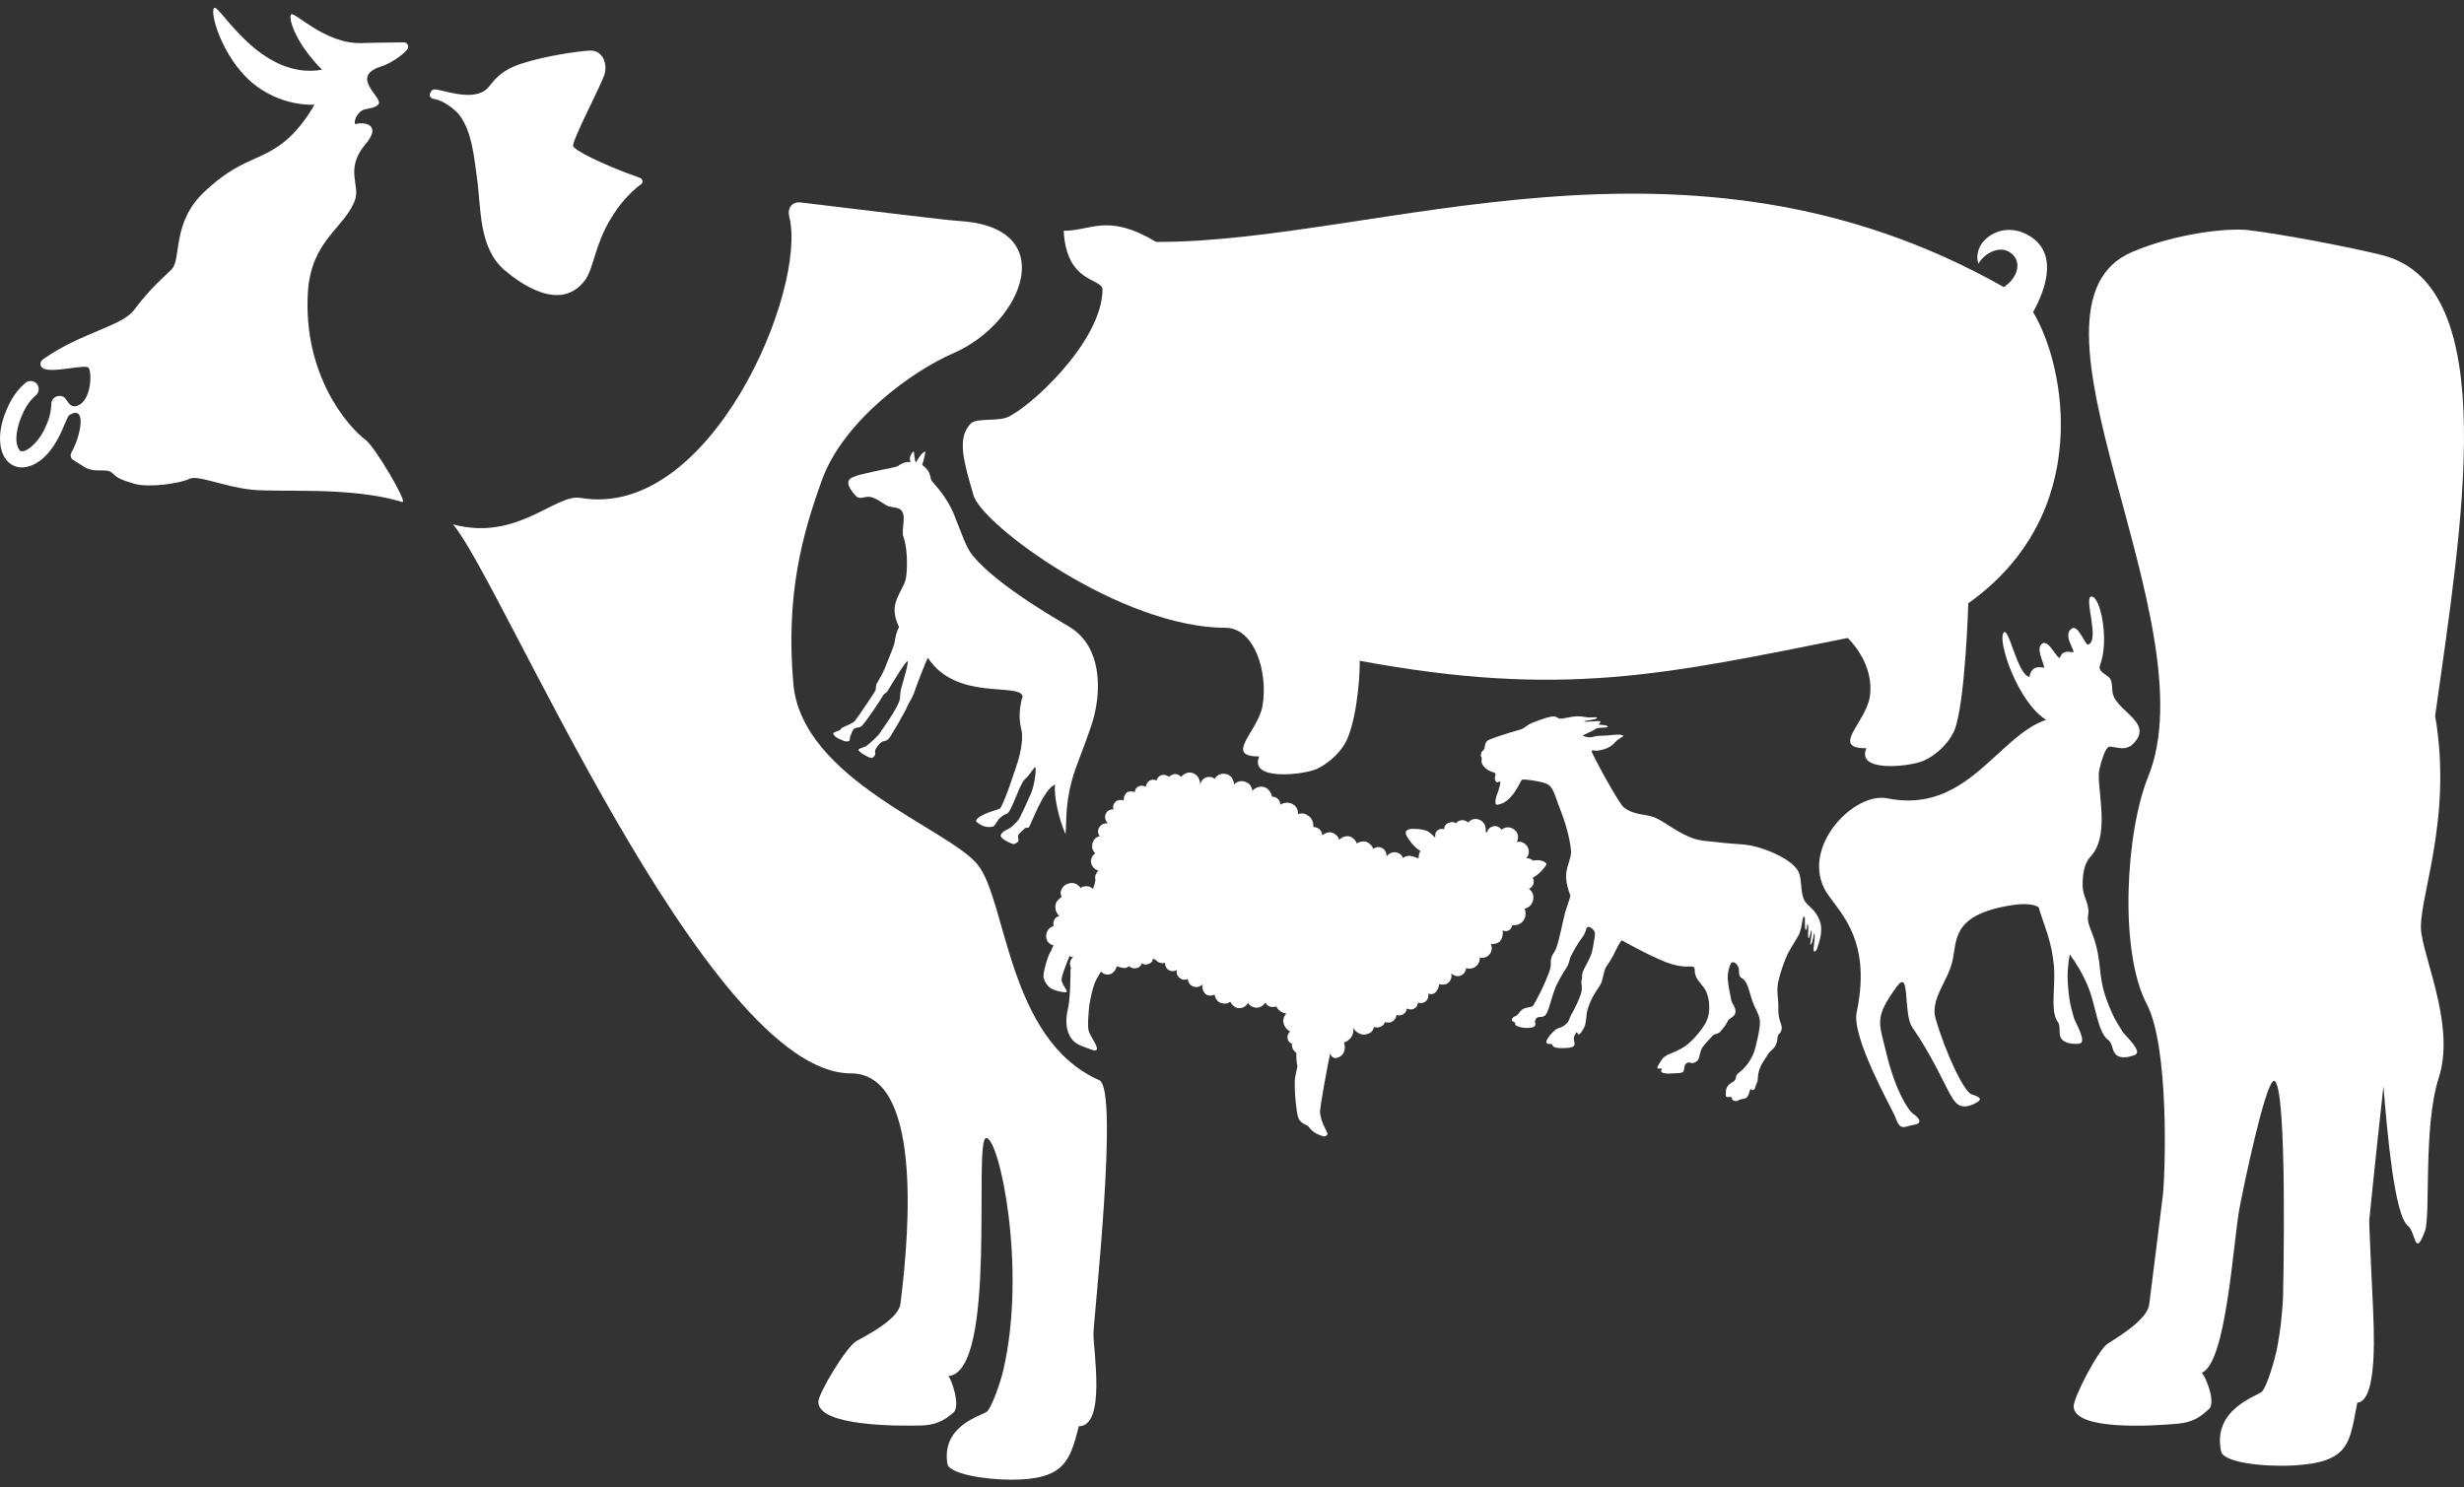 <?xml version="1.0" encoding="utf-8"?>
<!-- Generator: Adobe Illustrator 23.1.1, SVG Export Plug-In . SVG Version: 6.00 Build 0)  -->
<svg version="1.1" id="レイヤー_1" xmlns="http://www.w3.org/2000/svg" xmlns:xlink="http://www.w3.org/1999/xlink" x="0px"
	 y="0px" viewBox="0 0 106 64" style="enable-background:new 0 0 106 64;" xml:space="preserve">
<rect x="0" y="0" width="106" height="64" fill="#333333" stroke="none"/>
<style type="text/css">
	.st0{fill:#FFFFFF;}
</style>
<g>
	<path class="st0" d="M45.84,35.891c0.053-0.621-0.039-1.426,0.408-2.756c0.301-0.836,0.653-1.683,0.816-2.312
		c0.308-1.202,0.305-2.957-0.976-3.799c-0.372-0.244-3.117-1.758-4.241-3.116c-0.291-0.351-0.487-0.984-0.802-1.762
		c-0.313-0.774-0.852-1.312-0.957-1.449c-0.085-0.134-0.039-0.273-0.196-0.488c-0.08-0.098-0.218-0.203-0.218-0.203
		s0.092-0.288,0.139-0.576c-0.211,0.045-0.384,0.463-0.414,0.461c-0.038-0.012-0.089-0.473-0.089-0.473s-0.249,0.177-0.138,0.469
		c-0.199-0.045-0.451,0.084-0.516,0.149c-0.084,0.068-0.59,0.15-0.763,0.186c-0.209,0.048-1.013,0.217-1.082,0.265
		c-0.086,0.038-0.462,0.108-0.259,0.491c0.06,0.118,0.246,0.379,0.36,0.429c0.097,0.032,0.203,0.006,0.345-0.023
		c0.37-0.078,0.782,0.356,0.962,0.398c0.115,0.027,0.387,0.072,0.438,0.094c0.424,0.187,0.087,0.893,0.206,1.218
		c0.22,0.603,0.161,1.645,0.09,1.863c-0.041,0.18-0.22,0.464-0.303,0.665c-0.133,0.293-0.303,0.657,0.018,1.337
		c0.024,0.05-0.029,0.061-0.073,0.205c-0.057,0.128-0.085,0.371-0.131,0.57c-0.066,0.2-0.31,0.787-0.403,1.029
		c-0.108,0.264-0.297,0.56-0.354,0.668c-0.039,0.106-0.021,0.167-0.034,0.259c-0.041,0.096-0.826,1.25-0.897,1.33
		c-0.096,0.118-0.503,0.256-0.531,0.282c-0.037,0.022-0.065,0.051-0.092,0.094c-0.024,0.041-0.238,0.078-0.303,0.147
		c-0.047,0.045,0.141,0.234,0.347,0.289c0.147,0.085,0.272,0.083,0.326,0.049c0.065-0.04,0.01-0.128,0.071-0.238
		c0.05-0.111,0.08-0.258,0.186-0.311c0.106-0.054,0.127,0.002,0.261-0.072c0.15-0.096,0.936-1.286,0.966-1.366
		c0.04-0.053,0.15-0.105,0.165-0.145c0.034-0.053,0.805-1.344,0.866-1.297c0.072,0.037-0.215,0.957-0.258,1.124
		c-0.043,0.153-0.061,0.333-0.061,0.472c-0.063,0.408-0.866,1.462-0.897,1.538c-0.043,0.06-0.46,0.461-0.568,0.521
		c-0.109,0.059-0.331,0.105-0.322,0.155c-0.015,0.077,0.383,0.314,0.507,0.34c0.067,0.023,0.113,0.008,0.173-0.069
		c0.081-0.096,0.02-0.171,0.032-0.22c-0.006-0.068,0.163-0.311,0.282-0.383c0.103-0.072,0.205-0.02,0.323-0.164
		c0.116-0.155,0.747-1.237,0.786-1.384c0.042-0.112,0.191-0.309,0.286-0.567c0.054-0.182,0.549-1.486,0.6-1.508
		c1.217,1.874,3.945,1.046,4.071,1.656c-0.113,0.349-0.195,0.912-0.054,1.43c0.118,0.487-0.128,1.289-0.159,1.397
		c-0.034,0.09-0.514,1.627-0.751,1.989c-0.034,0.05-0.983,0.258-1.047,0.557c0.174,0.173,0.482,0.31,0.738,0.225
		c0.074-0.026,0.136-0.154,0.225-0.284c0.044-0.078,0.253-0.239,0.366-0.263c0.194-0.04,0.556-1.305,0.785-1.493
		c0.175-0.133,0.407-0.539,0.436-0.512c0.068,0.033-0.015,0.727-0.177,1.127c-0.126,0.248-0.455,1.077-0.598,1.208
		c-0.075,0.09-0.304,0.3-0.374,0.324c-0.062,0.013-0.301,0.136-0.332,0.278c-0.029,0.125,0.373,0.32,0.492,0.36
		c0.136,0.034,0.165-0.034,0.234-0.075c0.081-0.06,0.008-0.189,0.018-0.277c0.028-0.093,0.259-0.276,0.304-0.323
		c0.038-0.037,0.083-0.003,0.149-0.021c0.079-0.026,0.625-1.668,1.142-1.85C45.324,34.253,45.567,35.299,45.84,35.891z"/>
	<path class="st0" d="M77.643,38.772c-0.196-0.293-0.117-0.906-0.257-1.231c-0.244-0.563-1.477-1.078-2.233-1.188
		c-0.179-0.027-0.905-0.063-1.321-0.121c-0.283-0.028-0.614-0.049-0.874-0.12c-0.699-0.203-1.321-0.743-1.763-0.935
		c-0.389-0.162-0.905-0.083-1.354-0.451c-0.227-0.204-1.412-2.369-1.369-2.413c0.074-0.08,0.073,0.027,0.332-0.026
		c0.281-0.048,0.511-0.154,0.677-0.35c0.176-0.192,0.403-0.25,0.346-0.288c-0.155-0.097-0.56,0.009-0.955,0.008
		c-0.409,0.004-0.373,0.149-0.777,0.004c-0.038-0.033,0.48-0.222,0.554-0.304c0.097-0.073,0.497-0.029,0.506-0.077
		c0.038-0.102-0.336-0.081-0.367-0.102c-0.038-0.016,0.101-0.096,0.053-0.144c-0.037-0.031-0.656,0.047-0.688,0.003
		c-0.041-0.025,0.543-0.067,0.543-0.142c-0.005-0.085-0.165,0.016-0.526-0.047c-0.389-0.077-0.699,0.03-0.938,0.066
		c-0.252,0.037-0.181-0.065-0.373-0.086c-0.198-0.015-0.613,0.149-0.885,0.25c-0.284,0.101-0.347,0.244-0.582,0.318
		c-0.555,0.148-1.1,0.34-1.29,0.414c-0.208,0.079-0.208,0.203-0.241,0.388c-0.043,0.144-0.123,0.065-0.149,0.256
		c-0.032,0.166,0.054,0.049,0.025,0.256c-0.037,0.215,0.244,0.454,0.498,0.518c0.067,0.006,0.127,0.049,0.087,0.16
		c-0.041,0.128,0.015,0.352,0.171,0.246c0.119-0.102-0.001,0.336-0.117,0.623c-0.055,0.166-0.067,0.378,0.02,0.368
		c0.673-0.062,1.004-1.032,1.078-1.074c0.076-0.042,0.758,0.055,1.039,0.163c0.324,0.134,0.357,0.49,0.648,1.22
		c0.293,0.763,0.415,1.429,0.424,1.729c-0.001,0.298-0.199,0.618-0.211,0.985c-0.011,0.368,0.107,0.683,0.18,0.881
		c0.016,0.053-0.116,0.383-0.22,0.719c-0.119,0.448-0.216,1.028-0.355,1.454c-0.095,0.314-0.134,0.228-0.223,0.463
		c-0.097,0.256,0.019,0.293-0.104,0.634c-0.182,0.522-0.524,1.193-0.696,1.47c-0.051,0.08-0.32,0.058-0.464,0.166
		c-0.133,0.095-0.1,0.115-0.193,0.211c-0.078,0.102-0.166,0.059-0.233,0.166c-0.065,0.101,0.001,0.134,0.106,0.186
		c0.054,0.034-0.039,0.065,0.027,0.108c0.196,0.159,0.714,0.149,0.808,0.059c0.109-0.101-0.021-0.159,0.05-0.293
		c0.106-0.191,0.191-0.054,0.384-0.158c0.181-0.107,0.262-0.72,0.502-1.29c0.269-0.56,0.423-0.725,0.49-0.863
		c0.094-0.176,0.062-0.272,0.18-0.485c0.118-0.225,0.257-0.474,0.438-0.715c0.187-0.233,0.171-0.45,0.246-0.471
		c0.074-0.044,0.261,0.09,0.298,0.201c0.053,0.107-0.016,0.331-0.076,0.716c-0.059,0.393-0.316,0.718-0.427,1.012
		c-0.039,0.106-0.028,0.175-0.035,0.282c-0.004,0.053-0.042,0.143-0.026,0.203c0.016,0.139,0.047,0.25-0.023,0.474
		c-0.101,0.271-0.24,0.592-0.434,0.917c-0.053,0.112-0.075,0.223-0.139,0.303c-0.31,0.314-0.363,0.154-0.571,0.356
		c-0.251,0.228-0.374,0.448-0.331,0.517c0.074,0.085,0.155,0.026,0.219,0.054c0.062,0.048,0.004,0.148,0.33,0.171
		c0.362,0.006,0.521-0.01,0.612-0.079c0.102-0.09-0.015-0.261,0.017-0.394c0.043-0.091,0.081-0.202,0.117-0.207
		c0.039-0.001,0.044,0.091,0.081,0.091c0.054,0.004,0.107-0.053,0.236-0.283c0.124-0.271,0.07-0.554,0.172-0.852
		c0.161-0.528,0.482-0.885,0.551-1.045c0.087-0.171,0.097-0.394,0.171-0.602c0.065-0.187,0.166-0.239,0.365-0.618
		c0.181-0.383,0.326-0.654,0.38-0.643c0.072,0.046,1.027,0.587,1.868,0.931c0.793,0.301,1.102,0.145,1.204,0.21
		c0.073,0.054,0.036,0.139,0.062,0.271c0.043,0.241,0.203,0.38,0.394,0.636c0.18,0.224,0.351,0.934,0.077,1.478
		c-0.151,0.28-0.519,0.751-0.866,1.005c-0.295,0.206-0.619,0.319-0.741,0.371c-0.278,0.134-0.297,0.239-0.438,0.463
		c-0.136,0.229,0.063,0.111,0.144,0.16c0.056,0.033-0.087,0.042-0.005,0.144c0.03,0.037,0.212,0.074,0.388,0.059
		c0.272-0.025,0.491,0.001,0.549-0.09c0.06-0.11,0.011-0.304,0.156-0.366c0.148-0.079,0.159,0.091,0.395-0.054
		c0.143-0.074,0.133-0.303,0.209-0.495c0.051-0.144,0.18-0.277,0.308-0.42c0.144-0.137,0.188-0.228,0.261-0.256
		c0.076-0.03,0.192-0.036,0.268-0.133c0.171-0.203,0.245-0.297,0.305-0.436c0.043-0.122,0.256-0.171,0.314-0.309
		c0.102-0.241-0.121-0.41-0.158-0.598c-0.07-0.346-0.116-0.561-0.153-0.921c-0.006-0.364,0.118-0.63,0.139-0.666
		c0.09-0.102,0.225-0.022,0.309,0.144c0.065,0.121,0.015,0.303,0.07,0.405c0.069,0.138,0.164,0.032,0.335,0.411
		c0.038,0.123,0.17,0.538,0.222,0.704c0.095,0.256,0.228,0.452,0.287,0.684c0.064,0.207-0.002,0.603-0.162,1.241
		c-0.151,0.649-0.557,0.996-0.734,1.134c-0.171,0.138-0.058,0.171-0.159,0.308c-0.101,0.133-0.007-0.021-0.252,0.192
		c-0.154,0.143-0.135,0.299-0.135,0.447c-0.016,0.145,0.155,0.05,0.241,0.096c0.063,0.044-0.033,0.096,0.126,0.152
		c0.143,0.053,0.129-0.055,0.396-0.085c0.25-0.033,0.24-0.363,0.298-0.407c0.086-0.02,0.033,0.044,0.123,0.028
		c0.075-0.023,0.048-0.074,0.146-0.298c0.074-0.129,0.021-0.251,0.085-0.482c0.027-0.126,0.106-0.297,0.172-0.409
		c0.096-0.138,0.183-0.291,0.262-0.404c0.108-0.138,0.213-0.17,0.294-0.335c0.096-0.202,0.055-0.261,0.097-0.399
		c0.042-0.135,0.137-0.086,0.166-0.336c0.006-0.187-0.154-0.359-0.148-0.802c0.017-0.522-0.109-0.815,0.019-1.284
		c0.059-0.256,0.217-0.777,0.419-1.177c0.171-0.314,0.385-0.629,0.461-0.79c0.155-0.404,0.112-0.707,0.202-0.739
		c0.058-0.011,0.032,0.048,0.042,0.139c0.005,0.063-0.01,0.422,0.038,0.425c0.064,0.027,0.038-0.303,0.087-0.234
		c0.051,0.095-0.019,0.574,0.036,0.586c0.062,0.011,0.096-0.389,0.118-0.325c0.061,0.171-0.109,0.656-0.023,0.597
		c0.089-0.069,0.134-0.51,0.144-0.489c0.056,0.075-0.011,0.49-0.028,0.693c-0.011,0.171,0.124,0.118,0.177-0.095
		c0.049-0.176,0.257-0.692,0.087-1.131C78.092,39.119,77.798,39.023,77.643,38.772z"/>
	<path class="st0" d="M65.579,39.538c0.067-0.139,0.069-0.309,0.007-0.437c0.156-0.043,0.289-0.133,0.35-0.313
		c0.071-0.208,0.013-0.429-0.164-0.537c0.115-0.052,0.196-0.164,0.208-0.283c0.004-0.065-0.011-0.139-0.044-0.203
		c0.235-0.1,0.538-0.459,0.583-0.552c0.052-0.119-0.254-0.23-0.469-0.195c-0.037,0.005-0.065,0.001-0.092,0.011
		c-0.093-0.068-0.182-0.109-0.297-0.107c0.113-0.126,0.143-0.293,0.063-0.467c-0.091-0.177-0.308-0.286-0.478-0.218
		c0.103-0.163,0.082-0.43-0.127-0.557c-0.164-0.121-0.385-0.104-0.52,0.022c-0.038-0.064-0.112-0.109-0.186-0.14
		c-0.187-0.066-0.398,0.061-0.439,0.251l-0.061-0.017c0.039-0.269-0.108-0.53-0.399-0.557c-0.133-0.015-0.279,0.051-0.354,0.153
		c-0.078-0.064-0.176-0.123-0.296-0.097c-0.096,0.01-0.17,0.053-0.223,0.128c-0.081-0.055-0.195-0.071-0.304-0.019
		c-0.134,0.024-0.208,0.154-0.214,0.279c-0.082-0.031-0.202-0.025-0.28,0.049c-0.091,0.053-0.117,0.201-0.097,0.292
		c0,0-0.019-0.004-0.028-0.004c-0.247-0.232-0.286-0.327-0.849-0.357c-0.312-0.013-0.506,0.067-0.321,0.365
		c0.109,0.182,0.315,0.446,0.556,0.582c-0.057,0.093-0.074,0.207-0.082,0.328c-0.12-0.062-0.236-0.079-0.339-0.111
		c-0.091-0.011-0.229,0.004-0.325,0.093c-0.042-0.109-0.136-0.21-0.253-0.233c-0.162-0.057-0.345,0.02-0.455,0.159
		c0.006-0.184-0.096-0.343-0.276-0.391c-0.111-0.021-0.212,0.003-0.299,0.069c-0.053-0.17-0.219-0.296-0.358-0.318
		c-0.121-0.017-0.255,0.018-0.35,0.088c-0.044-0.137-0.151-0.238-0.271-0.295c-0.171-0.057-0.36,0.01-0.483,0.135
		c-0.033-0.123-0.127-0.222-0.252-0.286c-0.153-0.072-0.356-0.026-0.474,0.099c-0.021-0.143-0.081-0.27-0.221-0.328
		c-0.051-0.023-0.098-0.036-0.166-0.031c0.01-0.217-0.075-0.413-0.238-0.499c-0.111-0.087-0.259-0.116-0.42-0.058
		c0.003-0.171-0.06-0.322-0.19-0.403c-0.185-0.131-0.393-0.105-0.58-0.006c0.015-0.106-0.04-0.212-0.144-0.284
		c-0.063-0.049-0.147-0.062-0.21-0.061c-0.016-0.138-0.102-0.275-0.228-0.365c-0.217-0.122-0.452-0.063-0.614,0.114
		c-0.021-0.17-0.103-0.311-0.282-0.377c-0.172-0.081-0.383-0.032-0.509,0.108c-0.003-0.207-0.13-0.417-0.353-0.456
		c-0.199-0.043-0.395,0.051-0.476,0.213c-0.064-0.055-0.125-0.086-0.227-0.085c-0.19-0.014-0.362,0.13-0.399,0.347
		c0.019-0.29-0.194-0.541-0.46-0.538c-0.142,0.007-0.261,0.078-0.361,0.186c-0.071-0.072-0.168-0.122-0.266-0.121
		c-0.106,0.021-0.192,0.058-0.256,0.124c-0.074-0.068-0.172-0.099-0.286-0.084c-0.124,0.021-0.224,0.133-0.25,0.238
		c-0.079-0.04-0.199-0.047-0.294,0.004c-0.11,0.076-0.137,0.159-0.172,0.275c-0.094-0.072-0.222-0.066-0.314-0.02
		c-0.095,0.048-0.146,0.136-0.153,0.243c-0.111-0.044-0.227-0.043-0.322,0.004c-0.11,0.079-0.172,0.228-0.148,0.356
		c-0.12-0.044-0.253-0.033-0.353,0.047c-0.096,0.093-0.139,0.228-0.093,0.346c-0.134-0.035-0.253,0.044-0.311,0.138
		c-0.094,0.149-0.05,0.337,0.071,0.455c-0.171-0.026-0.348,0.065-0.416,0.26c-0.027,0.087-0.001,0.218,0.065,0.293
		c-0.184,0.026-0.301,0.185-0.327,0.369c-0.016,0.152,0.036,0.276,0.134,0.362c-0.113,0.079-0.196,0.216-0.185,0.359
		c0.012,0.196,0.147,0.337,0.32,0.386c-0.095,0.089-0.155,0.223-0.138,0.339c0.03,0.133-0.042,0.262-0.09,0.448
		c-0.113-0.096-0.247-0.136-0.371-0.106c-0.068,0.001-0.129,0.026-0.164,0.076c-0.113-0.177-0.327-0.291-0.585-0.176
		c-0.191,0.058-0.367,0.36-0.227,0.533c-0.14,0.15-0.223,0.174-0.262,0.327c-0.044,0.176,0.005,0.373,0.155,0.514
		c-0.116,0.025-0.198,0.1-0.232,0.206c-0.036,0.084-0.026,0.157-0.015,0.23c-0.147,0.04-0.265,0.142-0.312,0.336
		c-0.046,0.319,0.154,0.464,0.306,0.485c-0.054,0.129-0.099,0.255-0.135,0.302c-0.108,0.149-0.336,0.935-0.287,1.1
		c0.047,0.174,0.147,0.334,0.291,0.443c0.167,0.108,0.625,0.212,0.693,0.169c0.083-0.037-0.211-0.328-0.21-0.527
		c-0.015-0.142,0.203-0.679,0.341-1.023c0.042,0.027,0.096,0.05,0.162,0.045c-0.141,0.102-0.186,0.302-0.095,0.479
		c-0.017,0.029-0.022,0.06-0.025,0.088c0.003,0.235-0.011,1.281-0.119,1.702c-0.106,0.429-0.144,1.278,0.578,1.548
		c0.383,0.142,0.686,0.304,0.677,0.117c-0.003-0.19-0.32-0.554-0.364-0.806c-0.046-0.258,0.007-0.701,0.03-1.005
		c0.038-0.286,0.163-0.886,0.306-1.147c0.064-0.125,0.14-0.25,0.204-0.353c0.111,0.122,0.283,0.175,0.443,0.095
		c0.137-0.077,0.195-0.196,0.24-0.317c0.101,0.018,0.129,0.049,0.253,0.065c0.107,0.026,0.203-0.012,0.262-0.073
		c0.075,0.064,0.18,0.107,0.278,0.089c0.138-0.002,0.242-0.096,0.287-0.217c0.074,0.06,0.171,0.076,0.263,0.038
		c0.128-0.03,0.209-0.141,0.208-0.233c0.125,0.031,0.15,0.099,0.233,0.149c0.083,0.035,0.194,0.062,0.291,0.032
		c-0.008,0.102,0.031,0.203,0.109,0.28c0.112,0.085,0.259,0.102,0.397,0.031c-0.03,0.138,0.012,0.267,0.134,0.343
		c0.089,0.087,0.222,0.094,0.331,0.041c0.015,0.12,0.073,0.23,0.175,0.288c0.159,0.099,0.337,0.065,0.465-0.057
		c-0.035,0.19,0.033,0.373,0.204,0.463c0.098,0.027,0.198,0.025,0.313-0.023c0.024,0.179,0.128,0.317,0.295,0.368
		c0.157,0.041,0.281,0.016,0.377-0.06c0.071,0.128,0.178,0.233,0.317,0.268c0.193,0.03,0.358-0.055,0.449-0.227
		c0.06,0.124,0.19,0.196,0.316,0.207c0.179,0.035,0.343-0.087,0.434-0.218c0.053,0.124,0.169,0.196,0.321,0.194
		c0.037-0.001,0.103-0.002,0.147-0.026c0.077,0.17,0.24,0.287,0.434,0.303c-0.073,0.084-0.123,0.167-0.135,0.301
		c-0.01,0.185,0.126,0.399,0.296,0.475c-0.076,0.071-0.143,0.182-0.105,0.319c0.011,0.096,0.1,0.192,0.183,0.205
		c-0.021,0.153,0.055,0.299,0.187,0.403c-0.002,0.204,0.006,0.424,0.048,0.571c-0.065,0.286-0.113,0.526-0.116,0.642
		c-0.011,0.561,0.069,1.279,0.137,1.522c0.058,0.252,0.3,0.336,0.411,0.389c0.106,0.087,0.184,0.32,0.673,0.457
		c0.139,0.04,0.193-0.095,0.193-0.095s-0.045-0.134-0.125-0.28c-0.085-0.155-0.199-0.466-0.202-0.702
		c0.014-0.244,0.334-2.06,0.426-2.415c0.01-0.028,0.01-0.052-0.001-0.078c-0.008,0-0.008,0,0.01-0.004
		c0.023,0.101,0.093,0.195,0.218,0.212c0.162-0.012,0.239-0.073,0.326-0.17c0.107-0.154,0.105-0.347,0.053-0.507
		c0.082-0.017,0.146-0.057,0.21-0.113c0.151-0.118,0.226-0.326,0.177-0.523c0.128,0.233,0.402,0.376,0.649,0.263
		c0.147-0.044,0.224-0.151,0.254-0.29c0.096,0.036,0.197,0.03,0.3-0.013c0.09-0.051,0.146-0.116,0.176-0.2
		c0.097,0.039,0.203,0.038,0.308-0.019c0.105-0.056,0.164-0.159,0.186-0.283c0.084,0.026,0.18,0.029,0.276-0.023
		c0.096-0.056,0.158-0.145,0.167-0.255c0.101,0.048,0.244,0.061,0.327-0.004c0.095-0.048,0.145-0.15,0.148-0.252
		c0.106,0.04,0.21,0.025,0.307-0.028c0.111-0.075,0.168-0.224,0.142-0.375c0.103,0.091,0.274,0.025,0.341-0.073
		c0.06-0.075,0.117-0.19,0.128-0.32c0.104,0.031,0.233,0.043,0.342-0.023c0.146-0.085,0.217-0.261,0.174-0.435
		c0.143,0.126,0.337,0.166,0.497,0.043c0.088-0.074,0.142-0.168,0.14-0.269c0.152,0.04,0.34,0.019,0.449-0.098
		c0.11-0.1,0.153-0.228,0.143-0.362c0.14,0.04,0.286,0.001,0.387-0.102c0.131-0.125,0.164-0.305,0.089-0.479
		c0.143,0.016,0.275-0.023,0.372-0.093c0.118-0.126,0.159-0.307,0.14-0.494c0.103,0.063,0.263,0.042,0.34-0.069
		c0.041-0.057,0.063-0.103,0.073-0.158C65.266,39.838,65.485,39.738,65.579,39.538z"/>
	<path class="st0" d="M104.759,30.805c1.126-8.095,2.933-18.505-2.275-19.826c-1.198-0.303-4.188-0.889-5.75-1.076
		c-0.909-0.108-3.158,0.148-5.011,0.938c-5.556,2.371,3.39,15.938,0.688,22.586c-0.965,2.375-1.256,7.496-0.06,9.772
		c0.961,1.828,0.806,7.11,0.699,8.188c-0.025,0.257-0.588,4.705-0.588,4.705c-0.041,0.672-1.372,1.451-1.794,1.725
		c-0.408,0.275-1.48,2.327-1.46,2.711c0.058,1.063,3.557,0.81,4.386,0.738c0.824-0.058,1.128-0.363,1.438-0.644
		c0.308-0.295-0.163-1.435-0.316-1.557c1.061-0.389,1.353-5.622,1.627-7.084c0.151-0.803,1.107-5.447,1.486-5.48
		c0.6,0.12,0.386,9.345,0.386,9.345c-0.037,0.687-0.111,1.369-0.23,2.029c-0.117,0.658-0.469,1.78-0.671,1.997
		c-0.212,0.207-2.162,0.757-1.76,2.588c0.106,0.46,1.784,0.661,3.07,0.596c2.505-0.126,2.447-1.001,2.785-2.703
		c0.924-0.066,0.696-3.415,0.674-4.149c0,0-0.178-3.647-0.157-3.714c0,0,0.254-2.569,0.609-5.751
		c0.157,1.934,0.469,5.553,1.051,6.003c0.346,0.269,0.287,1.428,0.734,0.229c0.251-0.673-0.083-4.49,0.595-6.602
		c0.682-2.114-0.524-4.801-0.746-6.194C103.94,38.859,105.551,35.404,104.759,30.805z"/>
	<path class="st0" d="M19.758,4.942c0.528,0.696,0.631,1.742,0.752,2.649c0.202,1.377,0.06,3.045,1.191,4.031
		c0.598,0.505,2.402,1.882,3.475,0.421c0.364-0.504,0.421-1.532,1.102-2.636c0.341-0.569,0.771-1.088,1.312-1.493
		c0.085-0.062,0.061-0.211-0.051-0.258c-1.635-0.579-2.896-1.211-2.887-1.392c0.024-0.355,1.186-2.555,1.35-3.05
		c0.15-0.504-0.102-1.075-0.641-1.037c-0.532,0.029-1.901,0.229-2.914,0.556c-1.008,0.323-1.256,0.836-1.467,1.056
		c-0.655,0.677-2.154-0.042-2.354,0.07c-0.09,0.042-0.294,0.341,0.074,0.406C19.072,4.316,19.599,4.736,19.758,4.942z"/>
	<path class="st0" d="M17.389,1.822c-0.598,0.014-1.229,0.009-1.817,0.032c-1.616,0.061-2.971-1.452-3.059-1.219
		C12.419,0.869,12.746,1.883,13.854,3C11.196,3.467,9.449,0.197,9.22,0.336c-0.225,0.149,0.323,2.093,1.588,3.191
		c1.28,1.097,2.718,0.976,2.718,0.976S12.938,5.62,12.046,6.24c-0.999,0.71-1.803,0.644-3.251,2.009
		C7.36,9.595,7.832,11.164,7.37,11.603c-0.317,0.313-0.897,0.794-1.606,1.737c-0.523,0.701-2.238,0.949-3.896,2.107
		c-0.145,0.099-0.178,0.271-0.047,0.378c0.328,0.28,1.882-0.188,1.995,0.005c0.154,0.27,0.089,1.346-0.425,1.601
		c-0.318,0.155-0.426-0.079-0.556-0.252C2.82,17.162,2.8,17.143,2.792,17.119c-0.075-0.073-0.201-0.106-0.34-0.069
		c-0.137,0.047-0.244,0.173-0.244,0.327c-0.004,0.275-0.074,0.618-0.238,0.967c-0.265,0.649-0.766,1.056-0.981,1.07
		c-0.046,0.004-0.089,0-0.108-0.005c-0.037-0.024-0.117-0.118-0.163-0.341c-0.046-0.285,0.023-0.738,0.225-1.187
		c0.154-0.388,0.382-0.695,0.598-0.868c0.149-0.131,0.163-0.345,0.046-0.495c-0.13-0.15-0.359-0.164-0.494-0.042
		c-0.318,0.267-0.598,0.643-0.795,1.126c-0.247,0.552-0.345,1.102-0.275,1.569c0.052,0.36,0.224,0.715,0.579,0.873
		c0.163,0.07,0.332,0.084,0.491,0.056c0.635-0.102,1.163-0.695,1.527-1.476c0.098-0.23,0.304-0.715,0.341-0.748
		c0.795-0.515,0.515,0.892,0.112,1.593c-0.065,0.117-0.022,0.261,0.061,0.313c0.192,0.116,0.289,0.182,0.415,0.261
		c0.52,0.373,1.015,0.051,1.295,0.323c0.21,0.205,0.336,0.27,0.929,0.449c0.64,0.186,2-0.02,2.36-0.206
		c0.369-0.192,1.49,0.336,2.695,0.462c1.196,0.127,4.287-0.15,6.488,0.533c0.22,0.014-1.164-2.345-1.579-2.668
		c-0.831-0.622-2.691-2.845-2.494-6.325c0.13-2.293,1.587-2.783,2.031-4.012c0.23-0.626-0.449-1.307,0.431-2.374
		c0.121-0.139,0.513-0.606,0.191-0.827c0.034,0.005-0.237-0.167-0.612-0.056c-0.088-0.074,0.067-0.537,0.393-0.63
		c0.113-0.033,0.528-0.07,0.617-0.248c0.126-0.313-1.243-1.163,0.084-1.597c0.439-0.136,0.943-0.496,1.13-0.73
		C17.628,2.013,17.524,1.822,17.389,1.822z"/>
	<path class="st0" d="M47.292,46.479c-3.943-1.737-3.976-7.7-5.229-9.271c-1.228-1.541-7.57-3.662-7.934-7.787
		c-0.339-3.841,0.399-6.476,1.239-8.788c0.924-2.538,3.895-4.68,5.642-5.433c3.026-1.312,4.641-5.426,0.266-5.69
		c-0.619-0.037-3.993-0.462-6.866-0.803c-0.214-0.028-0.574,0.136-0.453,0.626c0.776,3.144-3.401,13.056-8.982,12.089
		c-1.099-0.181-2.724,1.887-5.489,1.14c2.05,2.358,10.903,23.622,17.115,23.622c3.036,0,2.559,6.572,2.135,9.916
		c-0.084,0.668-1.462,1.36-1.901,1.607c-0.425,0.248-1.626,2.228-1.63,2.612c-0.01,1.065,3.498,1.036,4.33,1.018
		c0.826-0.005,1.149-0.29,1.476-0.551c0.326-0.275-0.071-1.444-0.216-1.575c2.141-0.181,1.066-10.183,1.626-10.244
		c0.561-0.06,1.767,5.593,0.738,9.997c-0.136,0.588-0.503,1.584-0.696,1.77c-0.202,0.177-1.985,0.585-1.705,2.256
		c0.075,0.42,1.579,0.677,2.742,0.677c2.266,0,2.527-0.779,2.91-2.298c1.187,0,0.616-3.322,0.63-3.985
		C47.046,56.726,48.152,46.858,47.292,46.479z"/>
	<path class="st0" d="M43.285,17.972c-0.428,0.148-1.29,0.019-1.517,0.246c-0.642,0.642-0.275,1.734,0.109,3.087
		c0.361,1.272,6.337,5.701,10.847,5.708c1.229,0.002,1.837,1.876,1.591,3.351c-0.189,1.103-1.694,2.197-0.143,2.183
		c-0.461,1.063,1.889,0.795,2.473,0.541c0.572-0.27,1.082-0.774,1.31-1.281c0.486-1.128,0.563-3.14,0.534-3.376
		c8.722,1.619,13.143,0.588,20.998-0.979c0,0,1.189,1.081,0.945,2.565c-0.196,1.094-1.694,2.192-0.138,2.178
		c-0.472,1.062,1.879,0.794,2.465,0.536c0.574-0.259,1.078-0.77,1.306-1.274c0.48-1.123,0.611-5.5,0.611-5.5
		c5.397-3.834,4.194-10.192,2.788-12.526c0.579-1.049,1.1-2.627-0.268-3.344c-1.174-0.614-2.383,0.346-2.085,1.261
		c0.26-0.467,0.998-0.871,1.481-0.388c0.386,0.386,0.174,1.022-0.387,1.394c-13.696-7.748-26.937-1.909-36.469-1.945
		c-2.095-1.253-2.782-0.475-3.977-0.479c0.121,2.234,1.58,2.032,1.673,2.498C47.432,14.744,44.153,17.668,43.285,17.972z"/>
	<path class="st0" d="M89.224,43.817c-0.174-0.632-0.198-0.718-0.257-1.371c-0.051-0.586,0.006-0.993,0.075-1.382
		c0.282,0.396,0.557,0.821,0.814,1.458c0.303,0.774,0.378,1.808,0.797,2.196c0.228,0.132,0.194,0.431,0.334,0.616
		c0.136,0.193,0.476,0.209,0.855,0.057c0.344-0.132-0.35-0.767-0.518-0.982c-0.349-0.557-0.396-0.632-0.641-1.239
		c-0.492-1.241-0.201-1.764-0.683-3.017c-0.102-0.265-0.226-0.527-0.166-0.811c0.068-0.431-0.243-0.79-0.238-1.226
		c-0.012-0.407,0.047-0.947,0.33-1.247c0.799-0.852,0.375-2.481,0.359-3.53c-0.008-0.164,0.248-1.244,0.488-1.216
		c0.338,0.036,0.62,0.173,0.941-0.067c1.031-0.941-0.678-1.438-0.83-2.239c-0.028-0.166-0.008-0.394-0.08-0.563
		c-0.103-0.252-0.58-0.302-0.461-0.639c0.403-1.051,0.024-2.917-0.354-2.946c-0.394-0.049,0.388,1.933-0.172,2.068
		c-0.093,0.024-0.408-0.821-0.657-0.709c-0.504,0.256,0.207,1.068,0.001,1.039c-0.259-0.059-0.462-0.013-0.528,0.198
		c-0.08,0.247-0.478-0.778-0.777-0.575c-0.294,0.201,0.06,0.785,0.085,1.049c-0.466-0.126-0.608,0.157-0.633,0.387
		c-0.521-0.073-0.892-2.212-1.118-1.9c-0.263,0.383,0.63,3.012,1.834,3.745c-2.088,0.701-3.409,4.071-6.827,3.38
		c-1.418-0.287-3.655,2.007-2.719,3.876c0.441,0.883,2.107,1.968,1.395,5.329c-0.224,1.055,1.439,4.009,1.649,4.475
		c0.222,0.671,0.378,0.44,0.839,0.362c0.412-0.075,0.127-0.344-0.037-0.453c-0.232-0.152-0.781-0.994-1.179-2.646
		c-0.309-1.297-0.534-1.491,0.457-2.847c0.591-0.808,0.257,1.173,0.664,1.755c0.841,1.212,1.444,2.573,1.621,2.869
		c0.224,0.403,0.423,0.715,1.058,0.418c0.414-0.207,0.193-0.297-0.122-0.4c-0.346-0.107-1.15-1.854-1.556-3.266
		c-0.239-0.824,0.549-1.651,0.721-2.457c0.209-0.896-0.031-1.94,2.332-2.381c0.359-0.064,0.997-0.171,1.377,0.045
		c0.245,0.827,0.562,1.425,0.665,2.56c0.067,0.828-0.158,1.838,0.13,2.331c0.18,0.193,0.062,0.468,0.143,0.687
		c0.074,0.224,0.395,0.337,0.802,0.3C89.805,44.88,89.323,44.072,89.224,43.817z"/>
</g>
<g>
</g>
<g>
</g>
<g>
</g>
<g>
</g>
<g>
</g>
<g>
</g>
</svg>
